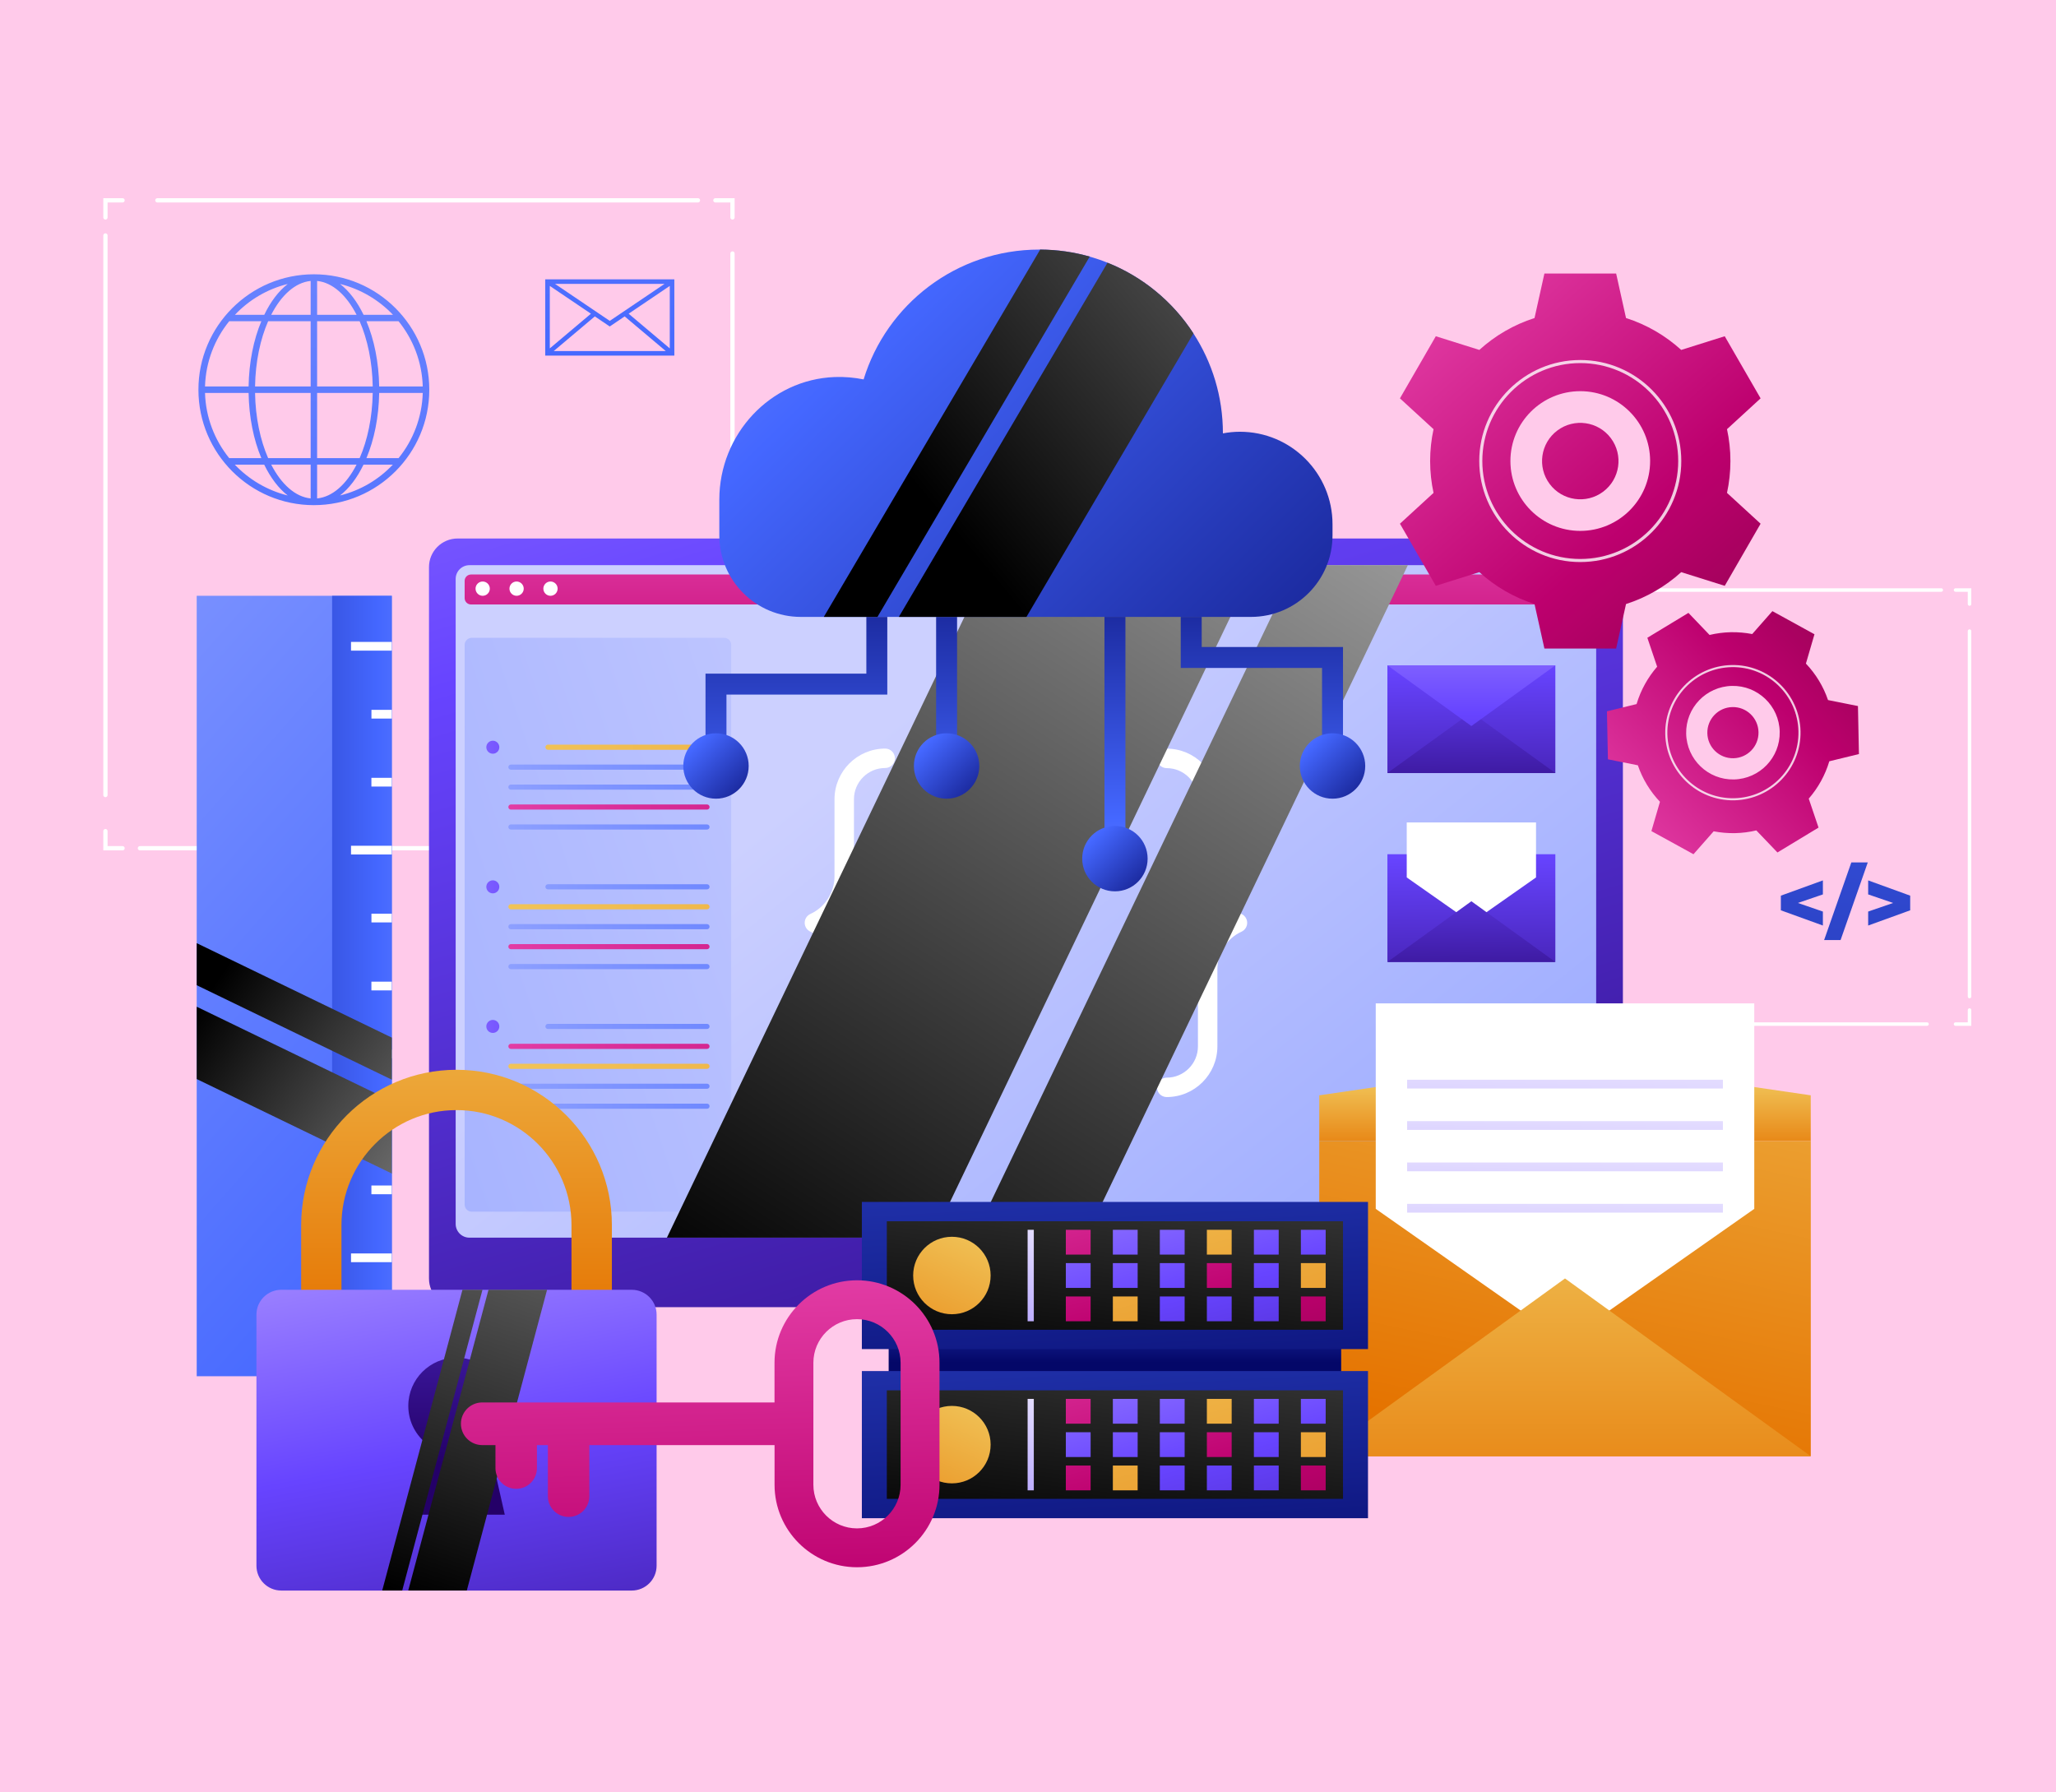 <svg width="390" height="340" viewBox="0 0 390 340" fill="none" xmlns="http://www.w3.org/2000/svg">
<rect width="390" height="340" fill="#FFCAEA"/>
<path d="M138.945 157.658V160.902H135.701" stroke="white" stroke-width="0.811" stroke-miterlimit="10" stroke-linecap="round"/>
<path d="M129.091 160.902H26.544" stroke="white" stroke-width="0.811" stroke-miterlimit="10" stroke-linecap="round"/>
<path d="M23.244 160.902H20V157.658" stroke="white" stroke-width="0.811" stroke-miterlimit="10" stroke-linecap="round"/>
<path d="M20 150.806V44.666" stroke="white" stroke-width="0.811" stroke-miterlimit="10" stroke-linecap="round"/>
<path d="M20 41.244V38H23.244" stroke="white" stroke-width="0.811" stroke-miterlimit="10" stroke-linecap="round"/>
<path d="M29.854 38H132.392" stroke="white" stroke-width="0.811" stroke-miterlimit="10" stroke-linecap="round"/>
<path d="M135.701 38H138.945V41.244" stroke="white" stroke-width="0.811" stroke-miterlimit="10" stroke-linecap="round"/>
<path d="M138.945 48.089V154.236" stroke="white" stroke-width="0.811" stroke-miterlimit="10" stroke-linecap="round"/>
<path d="M373.598 191.597V194.257H370.946" stroke="white" stroke-width="0.665" stroke-miterlimit="10" stroke-linecap="round"/>
<path d="M365.537 194.257H260.014" stroke="white" stroke-width="0.665" stroke-miterlimit="10" stroke-linecap="round"/>
<path d="M257.305 194.257H254.653V191.597" stroke="white" stroke-width="0.665" stroke-miterlimit="10" stroke-linecap="round"/>
<path d="M254.653 186.464V117.142" stroke="white" stroke-width="0.665" stroke-miterlimit="10" stroke-linecap="round"/>
<path d="M254.653 114.58V111.92H257.305" stroke="white" stroke-width="0.665" stroke-miterlimit="10" stroke-linecap="round"/>
<path d="M262.714 111.92H368.237" stroke="white" stroke-width="0.665" stroke-miterlimit="10" stroke-linecap="round"/>
<path d="M370.946 111.92H373.598V114.58" stroke="white" stroke-width="0.665" stroke-miterlimit="10" stroke-linecap="round"/>
<path d="M373.598 119.713V189.035" stroke="white" stroke-width="0.665" stroke-miterlimit="10" stroke-linecap="round"/>
<path d="M103.424 67.454H127.916V52.987H103.424V67.454ZM115.67 61.924L118.492 60.018L126.285 66.587H105.038L112.832 60.018L115.654 61.924H115.67ZM119.246 59.507L127.048 54.236V66.084L119.246 59.507ZM115.67 60.869L105.273 53.846H126.058L115.662 60.869H115.67ZM112.094 59.507L104.292 66.084V54.236L112.094 59.507Z" fill="url(#paint0_linear_8039_2746)"/>
<path d="M59.535 52.03C47.465 52.03 37.639 61.844 37.639 73.926C37.639 86.008 47.453 95.822 59.535 95.822C71.617 95.822 81.431 86.008 81.431 73.926C81.431 61.844 71.617 52.03 59.535 52.03ZM38.89 74.533H47.156C47.23 79.155 48.11 83.418 49.572 86.9H43.475C40.724 83.492 39.027 79.205 38.89 74.533ZM60.154 59.713V53.294C63.091 53.591 65.731 56.008 67.639 59.713H60.154ZM68.221 60.939C69.708 64.347 70.625 68.635 70.7 73.306H60.154V60.939H68.221ZM58.928 59.713H51.443C53.351 55.995 55.991 53.579 58.928 53.294V59.713ZM58.928 60.939V73.306H48.382C48.457 68.635 49.374 64.335 50.861 60.939H58.928ZM47.156 73.306H38.89C39.027 68.635 40.724 64.335 43.475 60.939H49.572C48.11 64.421 47.23 68.684 47.156 73.306ZM48.382 74.533H58.928V86.9H50.861C49.374 83.492 48.457 79.205 48.382 74.533ZM58.928 88.127V94.546C55.991 94.248 53.351 91.832 51.443 88.127H58.928ZM60.154 88.127H67.639C65.731 91.844 63.091 94.261 60.154 94.546V88.127ZM60.154 86.9V74.533H70.7C70.625 79.205 69.708 83.505 68.221 86.9H60.154ZM71.927 74.533H80.192C80.055 79.205 78.358 83.505 75.607 86.9H69.51C70.972 83.418 71.852 79.155 71.927 74.533ZM71.927 73.306C71.852 68.684 70.972 64.421 69.51 60.939H75.607C78.358 64.347 80.055 68.635 80.192 73.306H71.927ZM74.529 59.713H68.965C67.751 57.209 66.226 55.202 64.504 53.864C68.395 54.83 71.865 56.9 74.541 59.713H74.529ZM54.59 53.864C52.856 55.202 51.331 57.209 50.13 59.713H44.566C47.242 56.887 50.7 54.818 54.603 53.864H54.59ZM44.553 88.139H50.117C51.331 90.642 52.856 92.65 54.578 93.988C50.687 93.022 47.218 90.952 44.541 88.139H44.553ZM64.492 93.988C66.226 92.65 67.751 90.642 68.953 88.139H74.516C71.84 90.965 68.382 93.034 64.479 93.988H64.492Z" fill="url(#paint1_linear_8039_2746)"/>
<path d="M337.81 172.677L345.782 175.564V172.913L341.046 171.282L345.782 169.661V167.001L337.81 169.896V172.677Z" fill="url(#paint2_linear_8039_2746)"/>
<path d="M346.017 178.314H349.139L354.297 163.595H351.175L346.017 178.314Z" fill="url(#paint3_linear_8039_2746)"/>
<path d="M354.37 167.001V169.661L359.106 171.282L354.37 172.913V175.564L362.342 172.677V169.896L354.37 167.001Z" fill="url(#paint4_linear_8039_2746)"/>
<path d="M302.42 102.148H86.8C83.803 102.148 81.374 104.577 81.374 107.573V242.534C81.374 245.53 83.803 247.959 86.8 247.959H302.42C305.416 247.959 307.845 245.53 307.845 242.534V107.573C307.845 104.577 305.416 102.148 302.42 102.148Z" fill="url(#paint5_linear_8039_2746)"/>
<path d="M300.165 107.208H89.046C87.604 107.208 86.435 108.377 86.435 109.819V232.162C86.435 233.604 87.604 234.773 89.046 234.773H300.165C301.607 234.773 302.776 233.604 302.776 232.162V109.819C302.776 108.377 301.607 107.208 300.165 107.208Z" fill="url(#paint6_linear_8039_2746)"/>
<path d="M295.032 126.209H263.177V146.645H295.032V126.209Z" fill="url(#paint7_linear_8039_2746)"/>
<path d="M263.177 146.637L279.104 135.121L295.032 146.637H263.177Z" fill="url(#paint8_linear_8039_2746)"/>
<path d="M263.177 126.209L279.104 137.725L295.032 126.209H263.177Z" fill="url(#paint9_linear_8039_2746)"/>
<path d="M295.032 162.037H263.177V182.474H295.032V162.037Z" fill="url(#paint10_linear_8039_2746)"/>
<path d="M291.366 166.441L279.104 175.045L266.843 166.441V156.012H291.366V166.441Z" fill="white"/>
<path d="M263.177 182.474L279.104 170.958L295.032 182.474H263.177Z" fill="url(#paint11_linear_8039_2746)"/>
<path d="M295.032 197.874H263.177V218.31H295.032V197.874Z" fill="url(#paint12_linear_8039_2746)"/>
<path d="M263.177 218.31L279.104 206.787L295.032 218.31H263.177Z" fill="url(#paint13_linear_8039_2746)"/>
<path d="M263.177 197.874L279.104 209.398L295.032 197.874H263.177Z" fill="url(#paint14_linear_8039_2746)"/>
<path d="M167.913 208.092C162.609 208.092 158.295 203.778 158.295 198.474V183.852C158.295 180.795 156.502 177.997 153.721 176.724C153.064 176.424 152.642 175.767 152.642 175.045C152.642 174.324 153.064 173.667 153.721 173.367C156.502 172.093 158.295 169.296 158.295 166.238V151.617C158.295 146.313 162.609 141.998 167.913 141.998C168.934 141.998 169.754 142.826 169.754 143.839C169.754 144.853 168.926 145.68 167.913 145.68C164.644 145.68 161.984 148.34 161.984 151.608V166.23C161.984 169.661 160.444 172.88 157.897 175.037C160.444 177.194 161.984 180.406 161.984 183.844V198.466C161.984 201.734 164.644 204.394 167.913 204.394C168.934 204.394 169.754 205.221 169.754 206.235C169.754 207.249 168.926 208.076 167.913 208.076V208.092Z" fill="white"/>
<path d="M221.306 142.007C226.61 142.007 230.925 146.321 230.925 151.625V166.246C230.925 169.304 232.717 172.102 235.498 173.375C236.155 173.675 236.577 174.332 236.577 175.054C236.577 175.775 236.155 176.432 235.498 176.732C232.717 178.005 230.925 180.803 230.925 183.861V198.482C230.925 203.786 226.61 208.1 221.306 208.1C220.285 208.1 219.466 207.273 219.466 206.26C219.466 205.246 220.293 204.419 221.306 204.419C224.575 204.419 227.235 201.759 227.235 198.49V183.869C227.235 180.438 228.775 177.219 231.322 175.062C228.775 172.904 227.235 169.693 227.235 166.255V151.633C227.235 148.365 224.575 145.705 221.306 145.705C220.285 145.705 219.466 144.877 219.466 143.864C219.466 142.85 220.293 142.023 221.306 142.023V142.007Z" fill="white"/>
<path d="M299.873 108.976H89.346C88.679 108.976 88.138 109.517 88.138 110.184V113.452C88.138 114.12 88.679 114.661 89.346 114.661H299.873C300.541 114.661 301.082 114.12 301.082 113.452V110.184C301.082 109.517 300.541 108.976 299.873 108.976Z" fill="url(#paint15_linear_8039_2746)"/>
<path d="M92.914 111.66C92.914 112.406 92.306 113.015 91.56 113.015C90.814 113.015 90.206 112.406 90.206 111.66C90.206 110.914 90.814 110.306 91.56 110.306C92.306 110.306 92.914 110.914 92.914 111.66Z" fill="white"/>
<path d="M99.345 111.66C99.345 112.406 98.737 113.015 97.991 113.015C97.245 113.015 96.637 112.406 96.637 111.66C96.637 110.914 97.245 110.306 97.991 110.306C98.737 110.306 99.345 110.914 99.345 111.66Z" fill="white"/>
<path d="M105.776 111.66C105.776 112.406 105.168 113.015 104.422 113.015C103.676 113.015 103.068 112.406 103.068 111.66C103.068 110.914 103.676 110.306 104.422 110.306C105.168 110.306 105.776 110.914 105.776 111.66Z" fill="white"/>
<path d="M210.424 243.41H178.796C177.75 243.41 176.898 242.558 176.898 241.512C176.898 240.466 177.75 239.615 178.796 239.615H210.424C211.47 239.615 212.321 240.466 212.321 241.512C212.321 242.558 211.47 243.41 210.424 243.41Z" fill="url(#paint16_linear_8039_2746)"/>
<path d="M137.356 120.986H89.484C88.741 120.986 88.138 121.589 88.138 122.333V228.496C88.138 229.24 88.741 229.842 89.484 229.842H137.356C138.099 229.842 138.702 229.24 138.702 228.496V122.333C138.702 121.589 138.099 120.986 137.356 120.986Z" fill="url(#paint17_linear_8039_2746)"/>
<path d="M134.111 141.252H103.943C103.676 141.252 103.457 141.471 103.457 141.739C103.457 142.007 103.676 142.226 103.943 142.226H134.111C134.379 142.226 134.598 142.007 134.598 141.739C134.598 141.471 134.379 141.252 134.111 141.252Z" fill="url(#paint18_linear_8039_2746)"/>
<path d="M134.111 145.031H96.912C96.645 145.031 96.426 145.25 96.426 145.518C96.426 145.786 96.645 146.005 96.912 146.005H134.111C134.379 146.005 134.598 145.786 134.598 145.518C134.598 145.25 134.379 145.031 134.111 145.031Z" fill="url(#paint19_linear_8039_2746)"/>
<path d="M134.111 148.819H96.912C96.645 148.819 96.426 149.038 96.426 149.305C96.426 149.573 96.645 149.792 96.912 149.792H134.111C134.379 149.792 134.598 149.573 134.598 149.305C134.598 149.038 134.379 148.819 134.111 148.819Z" fill="url(#paint20_linear_8039_2746)"/>
<path d="M134.111 152.598H96.912C96.645 152.598 96.426 152.817 96.426 153.084C96.426 153.352 96.645 153.571 96.912 153.571H134.111C134.379 153.571 134.598 153.352 134.598 153.084C134.598 152.817 134.379 152.598 134.111 152.598Z" fill="url(#paint21_linear_8039_2746)"/>
<path d="M134.111 156.385H96.912C96.645 156.385 96.426 156.604 96.426 156.872C96.426 157.139 96.645 157.358 96.912 157.358H134.111C134.379 157.358 134.598 157.139 134.598 156.872C134.598 156.604 134.379 156.385 134.111 156.385Z" fill="url(#paint22_linear_8039_2746)"/>
<path d="M94.715 141.739C94.715 142.42 94.163 142.972 93.482 142.972C92.801 142.972 92.249 142.42 92.249 141.739C92.249 141.058 92.801 140.506 93.482 140.506C94.163 140.506 94.715 141.058 94.715 141.739Z" fill="url(#paint23_linear_8039_2746)"/>
<path d="M134.111 167.73H103.943C103.676 167.73 103.457 167.949 103.457 168.217C103.457 168.485 103.676 168.704 103.943 168.704H134.111C134.379 168.704 134.598 168.485 134.598 168.217C134.598 167.949 134.379 167.73 134.111 167.73Z" fill="url(#paint24_linear_8039_2746)"/>
<path d="M134.111 171.518H96.912C96.645 171.518 96.426 171.737 96.426 172.004C96.426 172.272 96.645 172.491 96.912 172.491H134.111C134.379 172.491 134.598 172.272 134.598 172.004C134.598 171.737 134.379 171.518 134.111 171.518Z" fill="url(#paint25_linear_8039_2746)"/>
<path d="M134.111 175.297H96.912C96.645 175.297 96.426 175.516 96.426 175.783C96.426 176.051 96.645 176.27 96.912 176.27H134.111C134.379 176.27 134.598 176.051 134.598 175.783C134.598 175.516 134.379 175.297 134.111 175.297Z" fill="url(#paint26_linear_8039_2746)"/>
<path d="M134.111 179.084H96.912C96.645 179.084 96.426 179.303 96.426 179.571C96.426 179.838 96.645 180.057 96.912 180.057H134.111C134.379 180.057 134.598 179.838 134.598 179.571C134.598 179.303 134.379 179.084 134.111 179.084Z" fill="url(#paint27_linear_8039_2746)"/>
<path d="M134.111 182.863H96.912C96.645 182.863 96.426 183.082 96.426 183.35C96.426 183.617 96.645 183.836 96.912 183.836H134.111C134.379 183.836 134.598 183.617 134.598 183.35C134.598 183.082 134.379 182.863 134.111 182.863Z" fill="url(#paint28_linear_8039_2746)"/>
<path d="M94.715 168.225C94.715 168.906 94.163 169.458 93.482 169.458C92.801 169.458 92.249 168.906 92.249 168.225C92.249 167.544 92.801 166.992 93.482 166.992C94.163 166.992 94.715 167.544 94.715 168.225Z" fill="url(#paint29_linear_8039_2746)"/>
<path d="M134.111 194.217H103.943C103.676 194.217 103.457 194.436 103.457 194.703C103.457 194.971 103.676 195.19 103.943 195.19H134.111C134.379 195.19 134.598 194.971 134.598 194.703C134.598 194.436 134.379 194.217 134.111 194.217Z" fill="url(#paint30_linear_8039_2746)"/>
<path d="M134.111 197.996H96.912C96.645 197.996 96.426 198.215 96.426 198.482C96.426 198.75 96.645 198.969 96.912 198.969H134.111C134.379 198.969 134.598 198.75 134.598 198.482C134.598 198.215 134.379 197.996 134.111 197.996Z" fill="url(#paint31_linear_8039_2746)"/>
<path d="M134.111 201.783H96.912C96.645 201.783 96.426 202.002 96.426 202.27C96.426 202.537 96.645 202.756 96.912 202.756H134.111C134.379 202.756 134.598 202.537 134.598 202.27C134.598 202.002 134.379 201.783 134.111 201.783Z" fill="url(#paint32_linear_8039_2746)"/>
<path d="M134.111 205.562H96.912C96.645 205.562 96.426 205.781 96.426 206.049C96.426 206.316 96.645 206.535 96.912 206.535H134.111C134.379 206.535 134.598 206.316 134.598 206.049C134.598 205.781 134.379 205.562 134.111 205.562Z" fill="url(#paint33_linear_8039_2746)"/>
<path d="M134.111 209.349H96.912C96.645 209.349 96.426 209.568 96.426 209.836C96.426 210.104 96.645 210.322 96.912 210.322H134.111C134.379 210.322 134.598 210.104 134.598 209.836C134.598 209.568 134.379 209.349 134.111 209.349Z" fill="url(#paint34_linear_8039_2746)"/>
<path d="M94.715 194.703C94.715 195.384 94.163 195.936 93.482 195.936C92.801 195.936 92.249 195.384 92.249 194.703C92.249 194.022 92.801 193.471 93.482 193.471C94.163 193.471 94.715 194.022 94.715 194.703Z" fill="url(#paint35_linear_8039_2746)"/>
<g style="mix-blend-mode:screen">
<path d="M238.093 107.208L176.963 234.773H126.504L187.643 107.208H238.093Z" fill="url(#paint36_linear_8039_2746)"/>
<path d="M267.053 107.208L205.914 234.773H184.699L245.838 107.208H267.053Z" fill="url(#paint37_linear_8039_2746)"/>
</g>
<path d="M328.241 87.453C328.241 85.377 328.014 83.357 327.592 81.411L333.966 75.564L327.162 63.781L318.907 66.376C315.922 63.667 312.37 61.583 308.437 60.326L306.564 51.884H292.956L291.082 60.326C287.157 61.583 283.597 63.667 280.613 66.376L272.357 63.781L265.553 75.564L271.927 81.411C271.506 83.357 271.279 85.385 271.279 87.453C271.279 89.521 271.506 91.548 271.927 93.495L265.553 99.342L272.357 111.125L280.613 108.53C283.589 111.238 287.149 113.323 291.082 114.58L292.956 123.022H306.564L308.437 114.58C312.362 113.323 315.922 111.238 318.907 108.53L327.162 111.125L333.966 99.342L327.592 93.495C328.014 91.548 328.241 89.521 328.241 87.453ZM299.76 100.704C292.437 100.704 286.509 94.768 286.509 87.453C286.509 80.138 292.445 74.202 299.76 74.202C307.075 74.202 313.011 80.138 313.011 87.453C313.011 94.768 307.075 100.704 299.76 100.704Z" fill="url(#paint38_linear_8039_2746)"/>
<path d="M304.102 93.269C307.309 90.871 307.964 86.328 305.566 83.121C303.168 79.915 298.625 79.259 295.418 81.657C292.212 84.055 291.556 88.599 293.954 91.805C296.352 95.012 300.895 95.667 304.102 93.269Z" fill="url(#paint39_linear_8039_2746)"/>
<g style="mix-blend-mode:soft-light" opacity="0.8">
<path d="M299.76 106.616C289.193 106.616 280.597 98.02 280.597 87.453C280.597 76.886 289.193 68.29 299.76 68.29C310.327 68.29 318.923 76.886 318.923 87.453C318.923 98.02 310.327 106.616 299.76 106.616ZM299.76 68.874C289.517 68.874 281.181 77.21 281.181 87.453C281.181 97.695 289.517 106.032 299.76 106.032C310.002 106.032 318.339 97.695 318.339 87.453C318.339 77.21 310.002 68.874 299.76 68.874Z" fill="white"/>
</g>
<path d="M328.322 119.924C326.935 119.956 325.581 120.135 324.283 120.443L320.277 116.258L312.483 120.978L314.341 126.468C312.573 128.504 311.226 130.913 310.44 133.556L304.82 134.927L305.006 144.034L310.683 145.169C311.575 147.781 313.019 150.132 314.876 152.087L313.254 157.65L321.234 162.037L325.062 157.691C326.375 157.942 327.73 158.064 329.116 158.039C330.503 158.007 331.857 157.829 333.155 157.52L337.161 161.705L344.955 156.985L343.097 151.495C344.865 149.459 346.212 147.051 346.998 144.407L352.618 143.036L352.432 133.929L346.755 132.794C345.863 130.183 344.419 127.831 342.562 125.876L344.184 120.313L336.204 115.926L332.376 120.273C331.063 120.021 329.708 119.9 328.322 119.924ZM337.591 138.795C337.696 143.693 333.804 147.748 328.906 147.854C324.007 147.959 319.952 144.066 319.847 139.168C319.742 134.27 323.634 130.215 328.533 130.11C333.431 130.004 337.486 133.897 337.591 138.795Z" fill="url(#paint40_linear_8039_2746)"/>
<path d="M323.862 139.079C323.918 141.755 326.132 143.888 328.817 143.831C331.493 143.774 333.626 141.561 333.569 138.876C333.512 136.2 331.298 134.067 328.614 134.124C325.938 134.181 323.805 136.395 323.862 139.079Z" fill="url(#paint41_linear_8039_2746)"/>
<g style="mix-blend-mode:soft-light" opacity="0.8">
<path d="M341.54 138.714C341.686 145.786 336.05 151.657 328.979 151.811C321.907 151.957 316.036 146.321 315.881 139.249C315.735 132.178 321.372 126.306 328.443 126.152C335.515 125.998 341.386 131.642 341.54 138.714ZM316.279 139.241C316.425 146.094 322.118 151.56 328.97 151.414C335.823 151.268 341.289 145.575 341.143 138.722C340.997 131.869 335.304 126.404 328.451 126.55C321.599 126.696 316.133 132.388 316.279 139.241Z" fill="white"/>
</g>
<path d="M74.327 261.057L74.327 113.014H37.314L37.314 261.057H74.327Z" fill="url(#paint42_linear_8039_2746)"/>
<path d="M74.319 261.065L74.319 113.023H62.998L62.998 261.065H74.319Z" fill="url(#paint43_linear_8039_2746)"/>
<path d="M74.319 123.419V121.765H66.583V123.419H74.319Z" fill="white"/>
<path d="M74.327 136.305V134.651H70.459V136.305H74.327Z" fill="white"/>
<path d="M74.319 149.2V147.545H70.451V149.2H74.319Z" fill="white"/>
<path d="M74.319 162.086V160.432H66.583V162.086H74.319Z" fill="white"/>
<path d="M74.327 174.972V173.318H70.459V174.972H74.327Z" fill="white"/>
<path d="M74.319 187.867V186.212H70.451V187.867H74.319Z" fill="white"/>
<path d="M74.319 200.753V199.099H66.583V200.753H74.319Z" fill="white"/>
<path d="M74.327 213.639V211.985H70.459V213.639H74.327Z" fill="white"/>
<path d="M74.319 226.534V224.879H70.451V226.534H74.319Z" fill="white"/>
<path d="M74.319 239.42V237.766H66.583V239.42H74.319Z" fill="white"/>
<path d="M74.327 252.306V250.652H70.459V252.306H74.327Z" fill="white"/>
<g style="mix-blend-mode:screen">
<path d="M37.315 186.885V178.906L74.327 196.828V204.808L37.315 186.885Z" fill="url(#paint44_linear_8039_2746)"/>
<path d="M37.315 204.686V190.965L74.327 208.887V222.609L37.315 204.686Z" fill="url(#paint45_linear_8039_2746)"/>
</g>
<path d="M252.764 99.455V101.556C252.764 110.095 245.838 117.021 237.299 117.021H151.912C143.372 117.021 136.447 110.095 136.447 101.556V94.76C136.447 82.433 146.049 71.963 158.367 71.517C160.241 71.452 162.065 71.615 163.817 71.972C168.18 57.715 181.439 47.342 197.131 47.342H197.31C200.57 47.359 203.717 47.821 206.709 48.672C207.861 49.005 208.98 49.386 210.083 49.832C216.806 52.516 222.498 57.252 226.383 63.254C229.919 68.703 231.971 75.199 231.971 82.181V82.206C233.017 82.011 234.095 81.898 235.198 81.898C244.897 81.898 252.764 89.764 252.764 99.455Z" fill="url(#paint46_linear_8039_2746)"/>
<path d="M137.801 146.759H133.827V127.782H164.336V117.021H168.31V131.756H137.801V146.759Z" fill="url(#paint47_linear_8039_2746)"/>
<path d="M254.751 145.299H250.777V126.704H223.974V117.021H227.948V122.73H254.751V145.299Z" fill="url(#paint48_linear_8039_2746)"/>
<path d="M181.545 117.021H177.571V146.759H181.545V117.021Z" fill="url(#paint49_linear_8039_2746)"/>
<path d="M213.481 117.021H209.507V163.595H213.481V117.021Z" fill="url(#paint50_linear_8039_2746)"/>
<path d="M211.486 169.077C214.912 169.077 217.69 166.299 217.69 162.873C217.69 159.446 214.912 156.669 211.486 156.669C208.059 156.669 205.282 159.446 205.282 162.873C205.282 166.299 208.059 169.077 211.486 169.077Z" fill="url(#paint51_linear_8039_2746)"/>
<path d="M252.764 151.503C256.19 151.503 258.968 148.725 258.968 145.299C258.968 141.873 256.19 139.095 252.764 139.095C249.338 139.095 246.56 141.873 246.56 145.299C246.56 148.725 249.338 151.503 252.764 151.503Z" fill="url(#paint52_linear_8039_2746)"/>
<path d="M179.558 151.503C182.984 151.503 185.762 148.725 185.762 145.299C185.762 141.873 182.984 139.095 179.558 139.095C176.132 139.095 173.354 141.873 173.354 145.299C173.354 148.725 176.132 151.503 179.558 151.503Z" fill="url(#paint53_linear_8039_2746)"/>
<path d="M135.814 151.503C139.241 151.503 142.018 148.725 142.018 145.299C142.018 141.873 139.241 139.095 135.814 139.095C132.388 139.095 129.611 141.873 129.611 145.299C129.611 148.725 132.388 151.503 135.814 151.503Z" fill="url(#paint54_linear_8039_2746)"/>
<g style="mix-blend-mode:screen">
<path d="M206.709 48.672L166.445 117.021H156.267L197.31 47.342C200.57 47.359 203.717 47.821 206.709 48.672Z" fill="url(#paint55_linear_8039_2746)"/>
<path d="M226.383 63.254L194.707 117.021H170.5L210.083 49.832C216.806 52.516 222.499 57.252 226.383 63.254Z" fill="url(#paint56_linear_8039_2746)"/>
</g>
<path d="M296.864 200.956L250.25 207.768V216.421H296.864H343.478V207.768L296.864 200.956Z" fill="url(#paint57_linear_8039_2746)"/>
<path d="M343.486 216.421H250.25V276.23H343.486V216.421Z" fill="url(#paint58_linear_8039_2746)"/>
<path d="M332.766 229.307L296.864 254.496L260.963 229.307V190.332H332.766V229.307Z" fill="white"/>
<path d="M250.25 276.23L296.864 242.51L343.478 276.23H250.25Z" fill="url(#paint59_linear_8039_2746)"/>
<path d="M326.813 204.816H266.915V206.478H326.813V204.816Z" fill="url(#paint60_linear_8039_2746)"/>
<path d="M326.813 212.666H266.915V214.329H326.813V212.666Z" fill="url(#paint61_linear_8039_2746)"/>
<path d="M326.813 220.516H266.915V222.179H326.813V220.516Z" fill="url(#paint62_linear_8039_2746)"/>
<path d="M326.813 228.358H266.915V230.021H326.813V228.358Z" fill="url(#paint63_linear_8039_2746)"/>
<path d="M254.41 254.309H168.569V260.838H254.41V254.309Z" fill="url(#paint64_linear_8039_2746)"/>
<path d="M259.495 260.075H163.485V287.989H259.495V260.075Z" fill="url(#paint65_linear_8039_2746)"/>
<path style="mix-blend-mode:screen" d="M254.751 263.733H168.22V284.315H254.751V263.733Z" fill="url(#paint66_linear_8039_2746)"/>
<path d="M180.564 281.379C184.622 281.379 187.911 278.09 187.911 274.032C187.911 269.974 184.622 266.685 180.564 266.685C176.506 266.685 173.216 269.974 173.216 274.032C173.216 278.09 176.506 281.379 180.564 281.379Z" fill="url(#paint67_linear_8039_2746)"/>
<path d="M196.102 265.355H194.926V282.701H196.102V265.355Z" fill="url(#paint68_linear_8039_2746)"/>
<path d="M206.879 265.355H202.176V270.058H206.879V265.355Z" fill="url(#paint69_linear_8039_2746)"/>
<path d="M215.8 265.355H211.096V270.058H215.8V265.355Z" fill="url(#paint70_linear_8039_2746)"/>
<path d="M224.713 265.355H220.009V270.058H224.713V265.355Z" fill="url(#paint71_linear_8039_2746)"/>
<path d="M233.634 265.355H228.93V270.058H233.634V265.355Z" fill="url(#paint72_linear_8039_2746)"/>
<path d="M242.554 265.355H237.85V270.058H242.554V265.355Z" fill="url(#paint73_linear_8039_2746)"/>
<path d="M251.466 265.355H246.763V270.058H251.466V265.355Z" fill="url(#paint74_linear_8039_2746)"/>
<path d="M206.879 271.68H202.176V276.384H206.879V271.68Z" fill="url(#paint75_linear_8039_2746)"/>
<path d="M215.8 271.68H211.096V276.384H215.8V271.68Z" fill="url(#paint76_linear_8039_2746)"/>
<path d="M224.713 271.68H220.009V276.384H224.713V271.68Z" fill="url(#paint77_linear_8039_2746)"/>
<path d="M233.634 271.68H228.93V276.384H233.634V271.68Z" fill="url(#paint78_linear_8039_2746)"/>
<path d="M242.554 271.68H237.85V276.384H242.554V271.68Z" fill="url(#paint79_linear_8039_2746)"/>
<path d="M251.466 271.68H246.763V276.384H251.466V271.68Z" fill="url(#paint80_linear_8039_2746)"/>
<path d="M206.879 277.998H202.176V282.701H206.879V277.998Z" fill="url(#paint81_linear_8039_2746)"/>
<path d="M215.8 277.998H211.096V282.701H215.8V277.998Z" fill="url(#paint82_linear_8039_2746)"/>
<path d="M224.713 277.998H220.009V282.701H224.713V277.998Z" fill="url(#paint83_linear_8039_2746)"/>
<path d="M233.634 277.998H228.93V282.701H233.634V277.998Z" fill="url(#paint84_linear_8039_2746)"/>
<path d="M242.554 277.998H237.85V282.701H242.554V277.998Z" fill="url(#paint85_linear_8039_2746)"/>
<path d="M251.466 277.998H246.763V282.701H251.466V277.998Z" fill="url(#paint86_linear_8039_2746)"/>
<path d="M259.495 227.993H163.485V255.907H259.495V227.993Z" fill="url(#paint87_linear_8039_2746)"/>
<path style="mix-blend-mode:screen" d="M254.751 231.659H168.22V252.241H254.751V231.659Z" fill="url(#paint88_linear_8039_2746)"/>
<path d="M180.564 249.297C184.622 249.297 187.911 246.008 187.911 241.95C187.911 237.892 184.622 234.603 180.564 234.603C176.506 234.603 173.216 237.892 173.216 241.95C173.216 246.008 176.506 249.297 180.564 249.297Z" fill="url(#paint89_linear_8039_2746)"/>
<path d="M196.102 233.281H194.926V250.628H196.102V233.281Z" fill="url(#paint90_linear_8039_2746)"/>
<path d="M206.879 233.281H202.176V237.985H206.879V233.281Z" fill="url(#paint91_linear_8039_2746)"/>
<path d="M215.8 233.281H211.096V237.985H215.8V233.281Z" fill="url(#paint92_linear_8039_2746)"/>
<path d="M224.713 233.281H220.009V237.985H224.713V233.281Z" fill="url(#paint93_linear_8039_2746)"/>
<path d="M233.634 233.281H228.93V237.985H233.634V233.281Z" fill="url(#paint94_linear_8039_2746)"/>
<path d="M242.554 233.281H237.85V237.985H242.554V233.281Z" fill="url(#paint95_linear_8039_2746)"/>
<path d="M251.466 233.281H246.763V237.985H251.466V233.281Z" fill="url(#paint96_linear_8039_2746)"/>
<path d="M206.879 239.598H202.176V244.302H206.879V239.598Z" fill="url(#paint97_linear_8039_2746)"/>
<path d="M215.8 239.598H211.096V244.302H215.8V239.598Z" fill="url(#paint98_linear_8039_2746)"/>
<path d="M224.713 239.598H220.009V244.302H224.713V239.598Z" fill="url(#paint99_linear_8039_2746)"/>
<path d="M233.634 239.598H228.93V244.302H233.634V239.598Z" fill="url(#paint100_linear_8039_2746)"/>
<path d="M242.554 239.598H237.85V244.302H242.554V239.598Z" fill="url(#paint101_linear_8039_2746)"/>
<path d="M251.466 239.598H246.763V244.302H251.466V239.598Z" fill="url(#paint102_linear_8039_2746)"/>
<path d="M206.879 245.924H202.176V250.627H206.879V245.924Z" fill="url(#paint103_linear_8039_2746)"/>
<path d="M215.8 245.924H211.096V250.627H215.8V245.924Z" fill="url(#paint104_linear_8039_2746)"/>
<path d="M224.713 245.924H220.009V250.627H224.713V245.924Z" fill="url(#paint105_linear_8039_2746)"/>
<path d="M233.634 245.924H228.93V250.627H233.634V245.924Z" fill="url(#paint106_linear_8039_2746)"/>
<path d="M242.554 245.924H237.85V250.627H242.554V245.924Z" fill="url(#paint107_linear_8039_2746)"/>
<path d="M251.466 245.924H246.763V250.627H251.466V245.924Z" fill="url(#paint108_linear_8039_2746)"/>
<path d="M116.067 255.566H57.126V232.397C57.126 216.145 70.345 202.926 86.597 202.926C102.849 202.926 116.067 216.145 116.067 232.397V255.566ZM64.782 247.903H108.404V232.389C108.404 220.362 98.615 210.574 86.589 210.574C74.562 210.574 64.774 220.362 64.774 232.389V247.903H64.782Z" fill="url(#paint109_linear_8039_2746)"/>
<path d="M119.838 244.659H53.355C50.753 244.659 48.644 246.768 48.644 249.37V296.999C48.644 299.601 50.753 301.71 53.355 301.71H119.838C122.441 301.71 124.55 299.601 124.55 296.999V249.37C124.55 246.768 122.441 244.659 119.838 244.659Z" fill="url(#paint110_linear_8039_2746)"/>
<path d="M92.63 273.554C94.536 271.875 95.744 269.426 95.744 266.685C95.744 261.632 91.649 257.537 86.597 257.537C81.544 257.537 77.449 261.632 77.449 266.685C77.449 269.426 78.657 271.875 80.563 273.554L77.449 287.324H95.752L92.638 273.554H92.63Z" fill="url(#paint111_linear_8039_2746)"/>
<g style="mix-blend-mode:screen">
<path d="M76.297 301.702H72.502L87.724 244.659H91.519L76.297 301.702Z" fill="url(#paint112_linear_8039_2746)"/>
<path d="M88.551 301.702H77.441L92.663 244.659H103.773L88.551 301.702Z" fill="url(#paint113_linear_8039_2746)"/>
</g>
<path d="M162.56 242.858C153.939 242.858 146.916 249.873 146.916 258.502V266.028H91.479C89.24 266.028 87.432 267.844 87.432 270.074C87.432 272.305 89.248 274.121 91.479 274.121H93.984V278.484C93.984 280.658 95.744 282.417 97.918 282.417C100.091 282.417 101.851 280.658 101.851 278.484V274.121H103.927V283.812C103.927 285.986 105.687 287.745 107.86 287.745C110.034 287.745 111.793 285.986 111.793 283.812V274.121H146.924V281.647C146.924 290.276 153.939 297.291 162.568 297.291C171.197 297.291 178.212 290.276 178.212 281.647V258.502C178.212 249.873 171.197 242.858 162.568 242.858H162.56ZM170.832 281.647C170.832 286.213 167.118 289.919 162.56 289.919C158.002 289.919 154.288 286.205 154.288 281.647V258.502C154.288 253.936 158.002 250.23 162.56 250.23C167.118 250.23 170.832 253.944 170.832 258.502V281.647Z" fill="url(#paint114_linear_8039_2746)"/>
<defs>
<linearGradient id="paint0_linear_8039_2746" x1="136.179" y1="-157.524" x2="93.109" y2="299.651" gradientUnits="userSpaceOnUse">
<stop stop-color="#CCD0FF"/>
<stop offset="0.5" stop-color="#4467FF"/>
<stop offset="1" stop-color="#040768"/>
</linearGradient>
<linearGradient id="paint1_linear_8039_2746" x1="85.817" y1="-205.048" x2="20.005" y2="493.521" gradientUnits="userSpaceOnUse">
<stop stop-color="#CCD0FF"/>
<stop offset="0.5" stop-color="#4467FF"/>
<stop offset="1" stop-color="#040768"/>
</linearGradient>
<linearGradient id="paint2_linear_8039_2746" x1="370.824" y1="-135.425" x2="327.754" y2="321.757" gradientUnits="userSpaceOnUse">
<stop stop-color="#CCD0FF"/>
<stop offset="0.5" stop-color="#4467FF"/>
<stop offset="1" stop-color="#040768"/>
</linearGradient>
<linearGradient id="paint3_linear_8039_2746" x1="378.942" y1="-134.655" x2="335.88" y2="322.52" gradientUnits="userSpaceOnUse">
<stop stop-color="#CCD0FF"/>
<stop offset="0.5" stop-color="#4467FF"/>
<stop offset="1" stop-color="#040768"/>
</linearGradient>
<linearGradient id="paint4_linear_8039_2746" x1="386.971" y1="-133.9" x2="343.901" y2="323.282" gradientUnits="userSpaceOnUse">
<stop stop-color="#CCD0FF"/>
<stop offset="0.5" stop-color="#4467FF"/>
<stop offset="1" stop-color="#040768"/>
</linearGradient>
<linearGradient id="paint5_linear_8039_2746" x1="108.347" y1="-115.565" x2="238.645" y2="323.412" gradientUnits="userSpaceOnUse">
<stop stop-color="#DBCCFF"/>
<stop offset="0.5" stop-color="#6744FF"/>
<stop offset="1" stop-color="#240068"/>
</linearGradient>
<linearGradient id="paint6_linear_8039_2746" x1="168.058" y1="137.927" x2="673.615" y2="767.384" gradientUnits="userSpaceOnUse">
<stop stop-color="#CCD0FF"/>
<stop offset="0.5" stop-color="#4467FF"/>
<stop offset="1" stop-color="#040768"/>
</linearGradient>
<linearGradient id="paint7_linear_8039_2746" x1="278.375" y1="80.332" x2="279.575" y2="172.734" gradientUnits="userSpaceOnUse">
<stop stop-color="#DBCCFF"/>
<stop offset="0.5" stop-color="#6744FF"/>
<stop offset="1" stop-color="#240068"/>
</linearGradient>
<linearGradient id="paint8_linear_8039_2746" x1="278.504" y1="91.191" x2="279.25" y2="160.302" gradientUnits="userSpaceOnUse">
<stop stop-color="#DBCCFF"/>
<stop offset="0.5" stop-color="#6744FF"/>
<stop offset="1" stop-color="#240068"/>
</linearGradient>
<linearGradient id="paint9_linear_8039_2746" x1="279.104" y1="88.945" x2="279.104" y2="181.801" gradientUnits="userSpaceOnUse">
<stop stop-color="#DBCCFF"/>
<stop offset="0.5" stop-color="#6744FF"/>
<stop offset="1" stop-color="#240068"/>
</linearGradient>
<linearGradient id="paint10_linear_8039_2746" x1="278.374" y1="116.169" x2="279.575" y2="208.563" gradientUnits="userSpaceOnUse">
<stop stop-color="#DBCCFF"/>
<stop offset="0.5" stop-color="#6744FF"/>
<stop offset="1" stop-color="#240068"/>
</linearGradient>
<linearGradient id="paint11_linear_8039_2746" x1="278.504" y1="127.028" x2="279.25" y2="196.139" gradientUnits="userSpaceOnUse">
<stop stop-color="#DBCCFF"/>
<stop offset="0.5" stop-color="#6744FF"/>
<stop offset="1" stop-color="#240068"/>
</linearGradient>
<linearGradient id="paint12_linear_8039_2746" x1="278.374" y1="151.998" x2="279.575" y2="244.399" gradientUnits="userSpaceOnUse">
<stop stop-color="#DBCCFF"/>
<stop offset="0.5" stop-color="#6744FF"/>
<stop offset="1" stop-color="#240068"/>
</linearGradient>
<linearGradient id="paint13_linear_8039_2746" x1="278.504" y1="162.856" x2="279.25" y2="231.975" gradientUnits="userSpaceOnUse">
<stop stop-color="#DBCCFF"/>
<stop offset="0.5" stop-color="#6744FF"/>
<stop offset="1" stop-color="#240068"/>
</linearGradient>
<linearGradient id="paint14_linear_8039_2746" x1="279.104" y1="160.618" x2="279.104" y2="253.466" gradientUnits="userSpaceOnUse">
<stop stop-color="#DBCCFF"/>
<stop offset="0.5" stop-color="#6744FF"/>
<stop offset="1" stop-color="#240068"/>
</linearGradient>
<linearGradient id="paint15_linear_8039_2746" x1="194.61" y1="74.461" x2="194.61" y2="187.056" gradientUnits="userSpaceOnUse">
<stop stop-color="#FF6BCF"/>
<stop offset="0.53" stop-color="#BD006E"/>
<stop offset="1" stop-color="#560826"/>
</linearGradient>
<linearGradient id="paint16_linear_8039_2746" x1="194.837" y1="185.45" x2="194.577" y2="250.076" gradientUnits="userSpaceOnUse">
<stop stop-color="#DBCCFF"/>
<stop offset="0.5" stop-color="#6744FF"/>
<stop offset="1" stop-color="#240068"/>
</linearGradient>
<linearGradient id="paint17_linear_8039_2746" x1="208.867" y1="143.345" x2="-786.952" y2="477.966" gradientUnits="userSpaceOnUse">
<stop stop-color="#CCD0FF"/>
<stop offset="0.5" stop-color="#4467FF"/>
<stop offset="1" stop-color="#040768"/>
</linearGradient>
<linearGradient id="paint18_linear_8039_2746" x1="15.151" y1="141.739" x2="365.156" y2="141.739" gradientUnits="userSpaceOnUse">
<stop stop-color="#F4DC73"/>
<stop offset="1" stop-color="#E57300"/>
</linearGradient>
<linearGradient id="paint19_linear_8039_2746" x1="15.151" y1="145.526" x2="365.156" y2="145.526" gradientUnits="userSpaceOnUse">
<stop stop-color="#CCD0FF"/>
<stop offset="0.5" stop-color="#4467FF"/>
<stop offset="1" stop-color="#040768"/>
</linearGradient>
<linearGradient id="paint20_linear_8039_2746" x1="15.151" y1="149.305" x2="365.156" y2="149.305" gradientUnits="userSpaceOnUse">
<stop stop-color="#CCD0FF"/>
<stop offset="0.5" stop-color="#4467FF"/>
<stop offset="1" stop-color="#040768"/>
</linearGradient>
<linearGradient id="paint21_linear_8039_2746" x1="15.151" y1="153.093" x2="365.156" y2="153.093" gradientUnits="userSpaceOnUse">
<stop stop-color="#FF6BCF"/>
<stop offset="0.53" stop-color="#BD006E"/>
<stop offset="1" stop-color="#560826"/>
</linearGradient>
<linearGradient id="paint22_linear_8039_2746" x1="15.151" y1="156.872" x2="365.156" y2="156.872" gradientUnits="userSpaceOnUse">
<stop stop-color="#CCD0FF"/>
<stop offset="0.5" stop-color="#4467FF"/>
<stop offset="1" stop-color="#040768"/>
</linearGradient>
<linearGradient id="paint23_linear_8039_2746" x1="51.579" y1="141.739" x2="150.988" y2="141.739" gradientUnits="userSpaceOnUse">
<stop stop-color="#DBCCFF"/>
<stop offset="0.5" stop-color="#6744FF"/>
<stop offset="1" stop-color="#240068"/>
</linearGradient>
<linearGradient id="paint24_linear_8039_2746" x1="15.151" y1="168.225" x2="365.156" y2="168.225" gradientUnits="userSpaceOnUse">
<stop stop-color="#CCD0FF"/>
<stop offset="0.5" stop-color="#4467FF"/>
<stop offset="1" stop-color="#040768"/>
</linearGradient>
<linearGradient id="paint25_linear_8039_2746" x1="15.151" y1="172.004" x2="365.156" y2="172.004" gradientUnits="userSpaceOnUse">
<stop stop-color="#F4DC73"/>
<stop offset="1" stop-color="#E57300"/>
</linearGradient>
<linearGradient id="paint26_linear_8039_2746" x1="15.151" y1="175.792" x2="365.156" y2="175.792" gradientUnits="userSpaceOnUse">
<stop stop-color="#CCD0FF"/>
<stop offset="0.5" stop-color="#4467FF"/>
<stop offset="1" stop-color="#040768"/>
</linearGradient>
<linearGradient id="paint27_linear_8039_2746" x1="15.151" y1="179.571" x2="365.156" y2="179.571" gradientUnits="userSpaceOnUse">
<stop stop-color="#FF6BCF"/>
<stop offset="0.53" stop-color="#BD006E"/>
<stop offset="1" stop-color="#560826"/>
</linearGradient>
<linearGradient id="paint28_linear_8039_2746" x1="15.151" y1="183.358" x2="365.156" y2="183.358" gradientUnits="userSpaceOnUse">
<stop stop-color="#CCD0FF"/>
<stop offset="0.5" stop-color="#4467FF"/>
<stop offset="1" stop-color="#040768"/>
</linearGradient>
<linearGradient id="paint29_linear_8039_2746" x1="51.579" y1="168.225" x2="150.988" y2="168.225" gradientUnits="userSpaceOnUse">
<stop stop-color="#DBCCFF"/>
<stop offset="0.5" stop-color="#6744FF"/>
<stop offset="1" stop-color="#240068"/>
</linearGradient>
<linearGradient id="paint30_linear_8039_2746" x1="15.151" y1="194.703" x2="365.156" y2="194.703" gradientUnits="userSpaceOnUse">
<stop stop-color="#CCD0FF"/>
<stop offset="0.5" stop-color="#4467FF"/>
<stop offset="1" stop-color="#040768"/>
</linearGradient>
<linearGradient id="paint31_linear_8039_2746" x1="15.151" y1="198.49" x2="365.156" y2="198.49" gradientUnits="userSpaceOnUse">
<stop stop-color="#FF6BCF"/>
<stop offset="0.53" stop-color="#BD006E"/>
<stop offset="1" stop-color="#560826"/>
</linearGradient>
<linearGradient id="paint32_linear_8039_2746" x1="15.151" y1="202.27" x2="365.156" y2="202.27" gradientUnits="userSpaceOnUse">
<stop stop-color="#F4DC73"/>
<stop offset="1" stop-color="#E57300"/>
</linearGradient>
<linearGradient id="paint33_linear_8039_2746" x1="15.151" y1="206.057" x2="365.156" y2="206.057" gradientUnits="userSpaceOnUse">
<stop stop-color="#CCD0FF"/>
<stop offset="0.5" stop-color="#4467FF"/>
<stop offset="1" stop-color="#040768"/>
</linearGradient>
<linearGradient id="paint34_linear_8039_2746" x1="15.151" y1="209.836" x2="365.156" y2="209.836" gradientUnits="userSpaceOnUse">
<stop stop-color="#CCD0FF"/>
<stop offset="0.5" stop-color="#4467FF"/>
<stop offset="1" stop-color="#040768"/>
</linearGradient>
<linearGradient id="paint35_linear_8039_2746" x1="51.579" y1="194.703" x2="150.988" y2="194.703" gradientUnits="userSpaceOnUse">
<stop stop-color="#DBCCFF"/>
<stop offset="0.5" stop-color="#6744FF"/>
<stop offset="1" stop-color="#240068"/>
</linearGradient>
<linearGradient id="paint36_linear_8039_2746" x1="307.431" y1="-25.061" x2="133.187" y2="247.951" gradientUnits="userSpaceOnUse">
<stop stop-color="white"/>
<stop offset="1"/>
</linearGradient>
<linearGradient id="paint37_linear_8039_2746" x1="338.394" y1="-5.298" x2="164.15" y2="267.707" gradientUnits="userSpaceOnUse">
<stop stop-color="white"/>
<stop offset="1"/>
</linearGradient>
<linearGradient id="paint38_linear_8039_2746" x1="241.768" y1="22.535" x2="370.111" y2="166.198" gradientUnits="userSpaceOnUse">
<stop stop-color="#FF6BCF"/>
<stop offset="0.53" stop-color="#BD006E"/>
<stop offset="1" stop-color="#560826"/>
</linearGradient>
<linearGradient id="paint39_linear_8039_2746" x1="241.767" y1="22.537" x2="370.11" y2="166.199" gradientUnits="userSpaceOnUse">
<stop stop-color="#FF6BCF"/>
<stop offset="0.53" stop-color="#BD006E"/>
<stop offset="1" stop-color="#560826"/>
</linearGradient>
<linearGradient id="paint40_linear_8039_2746" x1="286.058" y1="178.738" x2="380.417" y2="90.837" gradientUnits="userSpaceOnUse">
<stop stop-color="#FF6BCF"/>
<stop offset="0.53" stop-color="#BD006E"/>
<stop offset="1" stop-color="#560826"/>
</linearGradient>
<linearGradient id="paint41_linear_8039_2746" x1="286.058" y1="178.738" x2="380.417" y2="90.837" gradientUnits="userSpaceOnUse">
<stop stop-color="#FF6BCF"/>
<stop offset="0.53" stop-color="#BD006E"/>
<stop offset="1" stop-color="#560826"/>
</linearGradient>
<linearGradient id="paint42_linear_8039_2746" x1="-135.203" y1="18.399" x2="331.298" y2="430.232" gradientUnits="userSpaceOnUse">
<stop stop-color="#CCD0FF"/>
<stop offset="0.5" stop-color="#4467FF"/>
<stop offset="1" stop-color="#040768"/>
</linearGradient>
<linearGradient id="paint43_linear_8039_2746" x1="122.361" y1="187.04" x2="20.909" y2="187.04" gradientUnits="userSpaceOnUse">
<stop stop-color="#CCD0FF"/>
<stop offset="0.5" stop-color="#4467FF"/>
<stop offset="1" stop-color="#040768"/>
</linearGradient>
<linearGradient id="paint44_linear_8039_2746" x1="140.283" y1="249.444" x2="43.064" y2="183.155" gradientUnits="userSpaceOnUse">
<stop stop-color="white"/>
<stop offset="1"/>
</linearGradient>
<linearGradient id="paint45_linear_8039_2746" x1="133.333" y1="259.637" x2="36.114" y2="193.349" gradientUnits="userSpaceOnUse">
<stop stop-color="white"/>
<stop offset="1"/>
</linearGradient>
<linearGradient id="paint46_linear_8039_2746" x1="58.626" y1="-39.869" x2="267.953" y2="173.107" gradientUnits="userSpaceOnUse">
<stop stop-color="#CCD0FF"/>
<stop offset="0.5" stop-color="#4467FF"/>
<stop offset="1" stop-color="#040768"/>
</linearGradient>
<linearGradient id="paint47_linear_8039_2746" x1="151.069" y1="217.208" x2="151.069" y2="93.065" gradientUnits="userSpaceOnUse">
<stop stop-color="#CCD0FF"/>
<stop offset="0.5" stop-color="#4467FF"/>
<stop offset="1" stop-color="#040768"/>
</linearGradient>
<linearGradient id="paint48_linear_8039_2746" x1="239.358" y1="217.208" x2="239.358" y2="93.065" gradientUnits="userSpaceOnUse">
<stop stop-color="#CCD0FF"/>
<stop offset="0.5" stop-color="#4467FF"/>
<stop offset="1" stop-color="#040768"/>
</linearGradient>
<linearGradient id="paint49_linear_8039_2746" x1="179.558" y1="217.208" x2="179.558" y2="93.065" gradientUnits="userSpaceOnUse">
<stop stop-color="#CCD0FF"/>
<stop offset="0.5" stop-color="#4467FF"/>
<stop offset="1" stop-color="#040768"/>
</linearGradient>
<linearGradient id="paint50_linear_8039_2746" x1="211.486" y1="217.208" x2="211.486" y2="93.065" gradientUnits="userSpaceOnUse">
<stop stop-color="#CCD0FF"/>
<stop offset="0.5" stop-color="#4467FF"/>
<stop offset="1" stop-color="#040768"/>
</linearGradient>
<linearGradient id="paint51_linear_8039_2746" x1="194.423" y1="145.502" x2="220.893" y2="172.434" gradientUnits="userSpaceOnUse">
<stop stop-color="#CCD0FF"/>
<stop offset="0.5" stop-color="#4467FF"/>
<stop offset="1" stop-color="#040768"/>
</linearGradient>
<linearGradient id="paint52_linear_8039_2746" x1="235.693" y1="127.928" x2="262.163" y2="154.86" gradientUnits="userSpaceOnUse">
<stop stop-color="#CCD0FF"/>
<stop offset="0.5" stop-color="#4467FF"/>
<stop offset="1" stop-color="#040768"/>
</linearGradient>
<linearGradient id="paint53_linear_8039_2746" x1="162.487" y1="127.928" x2="188.965" y2="154.86" gradientUnits="userSpaceOnUse">
<stop stop-color="#CCD0FF"/>
<stop offset="0.5" stop-color="#4467FF"/>
<stop offset="1" stop-color="#040768"/>
</linearGradient>
<linearGradient id="paint54_linear_8039_2746" x1="118.744" y1="127.928" x2="145.222" y2="154.86" gradientUnits="userSpaceOnUse">
<stop stop-color="#CCD0FF"/>
<stop offset="0.5" stop-color="#4467FF"/>
<stop offset="1" stop-color="#040768"/>
</linearGradient>
<linearGradient id="paint55_linear_8039_2746" x1="344.46" y1="-53.437" x2="172.186" y2="90.267" gradientUnits="userSpaceOnUse">
<stop stop-color="white"/>
<stop offset="1"/>
</linearGradient>
<linearGradient id="paint56_linear_8039_2746" x1="353.486" y1="-42.61" x2="181.22" y2="101.093" gradientUnits="userSpaceOnUse">
<stop stop-color="white"/>
<stop offset="1"/>
</linearGradient>
<linearGradient id="paint57_linear_8039_2746" x1="296.864" y1="200.461" x2="296.864" y2="220.662" gradientUnits="userSpaceOnUse">
<stop stop-color="#F4DC73"/>
<stop offset="1" stop-color="#E57300"/>
</linearGradient>
<linearGradient id="paint58_linear_8039_2746" x1="324.68" y1="114.361" x2="291.049" y2="273.927" gradientUnits="userSpaceOnUse">
<stop stop-color="#F4DC73"/>
<stop offset="1" stop-color="#E57300"/>
</linearGradient>
<linearGradient id="paint59_linear_8039_2746" x1="296.864" y1="202.991" x2="296.864" y2="299.042" gradientUnits="userSpaceOnUse">
<stop stop-color="#F4DC73"/>
<stop offset="1" stop-color="#E57300"/>
</linearGradient>
<linearGradient id="paint60_linear_8039_2746" x1="297.042" y1="198.563" x2="296.045" y2="237.798" gradientUnits="userSpaceOnUse">
<stop stop-color="#EDE8FF"/>
<stop offset="1" stop-color="#A793FF"/>
</linearGradient>
<linearGradient id="paint61_linear_8039_2746" x1="297.042" y1="206.405" x2="296.045" y2="245.64" gradientUnits="userSpaceOnUse">
<stop stop-color="#EDE8FF"/>
<stop offset="1" stop-color="#A793FF"/>
</linearGradient>
<linearGradient id="paint62_linear_8039_2746" x1="297.042" y1="214.256" x2="296.045" y2="253.49" gradientUnits="userSpaceOnUse">
<stop stop-color="#EDE8FF"/>
<stop offset="1" stop-color="#A793FF"/>
</linearGradient>
<linearGradient id="paint63_linear_8039_2746" x1="297.042" y1="222.106" x2="296.045" y2="261.341" gradientUnits="userSpaceOnUse">
<stop stop-color="#EDE8FF"/>
<stop offset="1" stop-color="#A793FF"/>
</linearGradient>
<linearGradient id="paint64_linear_8039_2746" x1="211.485" y1="213.315" x2="211.485" y2="258.445" gradientUnits="userSpaceOnUse">
<stop stop-color="#CCD0FF"/>
<stop offset="0.5" stop-color="#4467FF"/>
<stop offset="1" stop-color="#040768"/>
</linearGradient>
<linearGradient id="paint65_linear_8039_2746" x1="198.494" y1="43.555" x2="213.781" y2="314.629" gradientUnits="userSpaceOnUse">
<stop stop-color="#CCD0FF"/>
<stop offset="0.5" stop-color="#4467FF"/>
<stop offset="1" stop-color="#040768"/>
</linearGradient>
<linearGradient id="paint66_linear_8039_2746" x1="232.319" y1="98.011" x2="208.801" y2="296.755" gradientUnits="userSpaceOnUse">
<stop stop-color="white"/>
<stop offset="1"/>
</linearGradient>
<linearGradient id="paint67_linear_8039_2746" x1="189.638" y1="253.725" x2="168.269" y2="301.548" gradientUnits="userSpaceOnUse">
<stop stop-color="#F4DC73"/>
<stop offset="1" stop-color="#E57300"/>
</linearGradient>
<linearGradient id="paint68_linear_8039_2746" x1="196.118" y1="261.016" x2="194.642" y2="292.773" gradientUnits="userSpaceOnUse">
<stop stop-color="#EDE8FF"/>
<stop offset="1" stop-color="#A793FF"/>
</linearGradient>
<linearGradient id="paint69_linear_8039_2746" x1="194.009" y1="223.233" x2="221.452" y2="339.266" gradientUnits="userSpaceOnUse">
<stop stop-color="#FF6BCF"/>
<stop offset="0.53" stop-color="#BD006E"/>
<stop offset="1" stop-color="#560826"/>
</linearGradient>
<linearGradient id="paint70_linear_8039_2746" x1="202.452" y1="221.238" x2="229.895" y2="337.271" gradientUnits="userSpaceOnUse">
<stop stop-color="#DBCCFF"/>
<stop offset="0.5" stop-color="#6744FF"/>
<stop offset="1" stop-color="#240068"/>
</linearGradient>
<linearGradient id="paint71_linear_8039_2746" x1="210.902" y1="219.235" x2="238.345" y2="335.268" gradientUnits="userSpaceOnUse">
<stop stop-color="#DBCCFF"/>
<stop offset="0.5" stop-color="#6744FF"/>
<stop offset="1" stop-color="#240068"/>
</linearGradient>
<linearGradient id="paint72_linear_8039_2746" x1="219.344" y1="217.24" x2="246.788" y2="333.273" gradientUnits="userSpaceOnUse">
<stop stop-color="#F4DC73"/>
<stop offset="1" stop-color="#E57300"/>
</linearGradient>
<linearGradient id="paint73_linear_8039_2746" x1="227.794" y1="215.245" x2="255.23" y2="331.278" gradientUnits="userSpaceOnUse">
<stop stop-color="#DBCCFF"/>
<stop offset="0.5" stop-color="#6744FF"/>
<stop offset="1" stop-color="#240068"/>
</linearGradient>
<linearGradient id="paint74_linear_8039_2746" x1="236.236" y1="213.242" x2="263.68" y2="329.283" gradientUnits="userSpaceOnUse">
<stop stop-color="#DBCCFF"/>
<stop offset="0.5" stop-color="#6744FF"/>
<stop offset="1" stop-color="#240068"/>
</linearGradient>
<linearGradient id="paint75_linear_8039_2746" x1="192.59" y1="223.566" x2="220.033" y2="339.599" gradientUnits="userSpaceOnUse">
<stop stop-color="#DBCCFF"/>
<stop offset="0.5" stop-color="#6744FF"/>
<stop offset="1" stop-color="#240068"/>
</linearGradient>
<linearGradient id="paint76_linear_8039_2746" x1="201.04" y1="221.571" x2="228.475" y2="337.604" gradientUnits="userSpaceOnUse">
<stop stop-color="#DBCCFF"/>
<stop offset="0.5" stop-color="#6744FF"/>
<stop offset="1" stop-color="#240068"/>
</linearGradient>
<linearGradient id="paint77_linear_8039_2746" x1="209.483" y1="219.576" x2="236.926" y2="335.609" gradientUnits="userSpaceOnUse">
<stop stop-color="#DBCCFF"/>
<stop offset="0.5" stop-color="#6744FF"/>
<stop offset="1" stop-color="#240068"/>
</linearGradient>
<linearGradient id="paint78_linear_8039_2746" x1="217.933" y1="217.573" x2="245.368" y2="333.606" gradientUnits="userSpaceOnUse">
<stop stop-color="#FF6BCF"/>
<stop offset="0.53" stop-color="#BD006E"/>
<stop offset="1" stop-color="#560826"/>
</linearGradient>
<linearGradient id="paint79_linear_8039_2746" x1="226.375" y1="215.578" x2="253.818" y2="331.611" gradientUnits="userSpaceOnUse">
<stop stop-color="#DBCCFF"/>
<stop offset="0.5" stop-color="#6744FF"/>
<stop offset="1" stop-color="#240068"/>
</linearGradient>
<linearGradient id="paint80_linear_8039_2746" x1="234.825" y1="213.583" x2="262.26" y2="329.616" gradientUnits="userSpaceOnUse">
<stop stop-color="#F4DC73"/>
<stop offset="1" stop-color="#E57300"/>
</linearGradient>
<linearGradient id="paint81_linear_8039_2746" x1="191.179" y1="223.898" x2="218.614" y2="339.939" gradientUnits="userSpaceOnUse">
<stop stop-color="#FF6BCF"/>
<stop offset="0.53" stop-color="#BD006E"/>
<stop offset="1" stop-color="#560826"/>
</linearGradient>
<linearGradient id="paint82_linear_8039_2746" x1="199.621" y1="221.903" x2="227.064" y2="337.936" gradientUnits="userSpaceOnUse">
<stop stop-color="#F4DC73"/>
<stop offset="1" stop-color="#E57300"/>
</linearGradient>
<linearGradient id="paint83_linear_8039_2746" x1="208.072" y1="219.908" x2="235.507" y2="335.941" gradientUnits="userSpaceOnUse">
<stop stop-color="#DBCCFF"/>
<stop offset="0.5" stop-color="#6744FF"/>
<stop offset="1" stop-color="#240068"/>
</linearGradient>
<linearGradient id="paint84_linear_8039_2746" x1="216.514" y1="217.905" x2="243.957" y2="333.946" gradientUnits="userSpaceOnUse">
<stop stop-color="#DBCCFF"/>
<stop offset="0.5" stop-color="#6744FF"/>
<stop offset="1" stop-color="#240068"/>
</linearGradient>
<linearGradient id="paint85_linear_8039_2746" x1="224.964" y1="215.91" x2="252.399" y2="331.943" gradientUnits="userSpaceOnUse">
<stop stop-color="#DBCCFF"/>
<stop offset="0.5" stop-color="#6744FF"/>
<stop offset="1" stop-color="#240068"/>
</linearGradient>
<linearGradient id="paint86_linear_8039_2746" x1="233.406" y1="213.915" x2="260.849" y2="329.948" gradientUnits="userSpaceOnUse">
<stop stop-color="#FF6BCF"/>
<stop offset="0.53" stop-color="#BD006E"/>
<stop offset="1" stop-color="#560826"/>
</linearGradient>
<linearGradient id="paint87_linear_8039_2746" x1="198.494" y1="11.473" x2="213.781" y2="282.547" gradientUnits="userSpaceOnUse">
<stop stop-color="#CCD0FF"/>
<stop offset="0.5" stop-color="#4467FF"/>
<stop offset="1" stop-color="#040768"/>
</linearGradient>
<linearGradient id="paint88_linear_8039_2746" x1="232.319" y1="65.93" x2="208.801" y2="264.682" gradientUnits="userSpaceOnUse">
<stop stop-color="white"/>
<stop offset="1"/>
</linearGradient>
<linearGradient id="paint89_linear_8039_2746" x1="189.638" y1="221.644" x2="168.269" y2="269.474" gradientUnits="userSpaceOnUse">
<stop stop-color="#F4DC73"/>
<stop offset="1" stop-color="#E57300"/>
</linearGradient>
<linearGradient id="paint90_linear_8039_2746" x1="196.118" y1="228.942" x2="194.642" y2="260.692" gradientUnits="userSpaceOnUse">
<stop stop-color="#EDE8FF"/>
<stop offset="1" stop-color="#A793FF"/>
</linearGradient>
<linearGradient id="paint91_linear_8039_2746" x1="194.009" y1="191.151" x2="221.452" y2="307.192" gradientUnits="userSpaceOnUse">
<stop stop-color="#FF6BCF"/>
<stop offset="0.53" stop-color="#BD006E"/>
<stop offset="1" stop-color="#560826"/>
</linearGradient>
<linearGradient id="paint92_linear_8039_2746" x1="202.452" y1="189.156" x2="229.895" y2="305.189" gradientUnits="userSpaceOnUse">
<stop stop-color="#DBCCFF"/>
<stop offset="0.5" stop-color="#6744FF"/>
<stop offset="1" stop-color="#240068"/>
</linearGradient>
<linearGradient id="paint93_linear_8039_2746" x1="210.902" y1="187.161" x2="238.345" y2="303.194" gradientUnits="userSpaceOnUse">
<stop stop-color="#DBCCFF"/>
<stop offset="0.5" stop-color="#6744FF"/>
<stop offset="1" stop-color="#240068"/>
</linearGradient>
<linearGradient id="paint94_linear_8039_2746" x1="219.344" y1="185.166" x2="246.787" y2="301.199" gradientUnits="userSpaceOnUse">
<stop stop-color="#F4DC73"/>
<stop offset="1" stop-color="#E57300"/>
</linearGradient>
<linearGradient id="paint95_linear_8039_2746" x1="227.794" y1="183.163" x2="255.229" y2="299.196" gradientUnits="userSpaceOnUse">
<stop stop-color="#DBCCFF"/>
<stop offset="0.5" stop-color="#6744FF"/>
<stop offset="1" stop-color="#240068"/>
</linearGradient>
<linearGradient id="paint96_linear_8039_2746" x1="236.236" y1="181.168" x2="263.679" y2="297.201" gradientUnits="userSpaceOnUse">
<stop stop-color="#DBCCFF"/>
<stop offset="0.5" stop-color="#6744FF"/>
<stop offset="1" stop-color="#240068"/>
</linearGradient>
<linearGradient id="paint97_linear_8039_2746" x1="192.59" y1="191.492" x2="220.033" y2="307.525" gradientUnits="userSpaceOnUse">
<stop stop-color="#DBCCFF"/>
<stop offset="0.5" stop-color="#6744FF"/>
<stop offset="1" stop-color="#240068"/>
</linearGradient>
<linearGradient id="paint98_linear_8039_2746" x1="201.04" y1="189.489" x2="228.475" y2="305.53" gradientUnits="userSpaceOnUse">
<stop stop-color="#DBCCFF"/>
<stop offset="0.5" stop-color="#6744FF"/>
<stop offset="1" stop-color="#240068"/>
</linearGradient>
<linearGradient id="paint99_linear_8039_2746" x1="209.483" y1="187.494" x2="236.926" y2="303.527" gradientUnits="userSpaceOnUse">
<stop stop-color="#DBCCFF"/>
<stop offset="0.5" stop-color="#6744FF"/>
<stop offset="1" stop-color="#240068"/>
</linearGradient>
<linearGradient id="paint100_linear_8039_2746" x1="217.933" y1="185.499" x2="245.368" y2="301.532" gradientUnits="userSpaceOnUse">
<stop stop-color="#FF6BCF"/>
<stop offset="0.53" stop-color="#BD006E"/>
<stop offset="1" stop-color="#560826"/>
</linearGradient>
<linearGradient id="paint101_linear_8039_2746" x1="226.375" y1="183.496" x2="253.818" y2="299.537" gradientUnits="userSpaceOnUse">
<stop stop-color="#DBCCFF"/>
<stop offset="0.5" stop-color="#6744FF"/>
<stop offset="1" stop-color="#240068"/>
</linearGradient>
<linearGradient id="paint102_linear_8039_2746" x1="234.825" y1="181.501" x2="262.26" y2="297.534" gradientUnits="userSpaceOnUse">
<stop stop-color="#F4DC73"/>
<stop offset="1" stop-color="#E57300"/>
</linearGradient>
<linearGradient id="paint103_linear_8039_2746" x1="191.179" y1="191.824" x2="218.614" y2="307.858" gradientUnits="userSpaceOnUse">
<stop stop-color="#FF6BCF"/>
<stop offset="0.53" stop-color="#BD006E"/>
<stop offset="1" stop-color="#560826"/>
</linearGradient>
<linearGradient id="paint104_linear_8039_2746" x1="199.621" y1="189.829" x2="227.065" y2="305.863" gradientUnits="userSpaceOnUse">
<stop stop-color="#F4DC73"/>
<stop offset="1" stop-color="#E57300"/>
</linearGradient>
<linearGradient id="paint105_linear_8039_2746" x1="208.072" y1="187.826" x2="235.507" y2="303.868" gradientUnits="userSpaceOnUse">
<stop stop-color="#DBCCFF"/>
<stop offset="0.5" stop-color="#6744FF"/>
<stop offset="1" stop-color="#240068"/>
</linearGradient>
<linearGradient id="paint106_linear_8039_2746" x1="216.514" y1="185.831" x2="243.957" y2="301.865" gradientUnits="userSpaceOnUse">
<stop stop-color="#DBCCFF"/>
<stop offset="0.5" stop-color="#6744FF"/>
<stop offset="1" stop-color="#240068"/>
</linearGradient>
<linearGradient id="paint107_linear_8039_2746" x1="224.964" y1="183.836" x2="252.399" y2="299.87" gradientUnits="userSpaceOnUse">
<stop stop-color="#DBCCFF"/>
<stop offset="0.5" stop-color="#6744FF"/>
<stop offset="1" stop-color="#240068"/>
</linearGradient>
<linearGradient id="paint108_linear_8039_2746" x1="233.406" y1="181.841" x2="260.849" y2="297.875" gradientUnits="userSpaceOnUse">
<stop stop-color="#FF6BCF"/>
<stop offset="0.53" stop-color="#BD006E"/>
<stop offset="1" stop-color="#560826"/>
</linearGradient>
<linearGradient id="paint109_linear_8039_2746" x1="86.597" y1="152.436" x2="86.597" y2="253.693" gradientUnits="userSpaceOnUse">
<stop stop-color="#F4DC73"/>
<stop offset="1" stop-color="#E57300"/>
</linearGradient>
<linearGradient id="paint110_linear_8039_2746" x1="71.78" y1="192.449" x2="102.24" y2="358.437" gradientUnits="userSpaceOnUse">
<stop stop-color="#DBCCFF"/>
<stop offset="0.5" stop-color="#6744FF"/>
<stop offset="1" stop-color="#240068"/>
</linearGradient>
<linearGradient id="paint111_linear_8039_2746" x1="86.597" y1="151.373" x2="86.597" y2="277.698" gradientUnits="userSpaceOnUse">
<stop stop-color="#DBCCFF"/>
<stop offset="0.5" stop-color="#6744FF"/>
<stop offset="1" stop-color="#240068"/>
</linearGradient>
<linearGradient id="paint112_linear_8039_2746" x1="133.543" y1="117.418" x2="72.818" y2="300.98" gradientUnits="userSpaceOnUse">
<stop stop-color="white"/>
<stop offset="1"/>
</linearGradient>
<linearGradient id="paint113_linear_8039_2746" x1="141.288" y1="119.981" x2="80.563" y2="303.543" gradientUnits="userSpaceOnUse">
<stop stop-color="white"/>
<stop offset="1"/>
</linearGradient>
<linearGradient id="paint114_linear_8039_2746" x1="131.038" y1="195.814" x2="136.309" y2="397.94" gradientUnits="userSpaceOnUse">
<stop stop-color="#FF6BCF"/>
<stop offset="0.53" stop-color="#BD006E"/>
<stop offset="1" stop-color="#560826"/>
</linearGradient>
</defs>
</svg>

